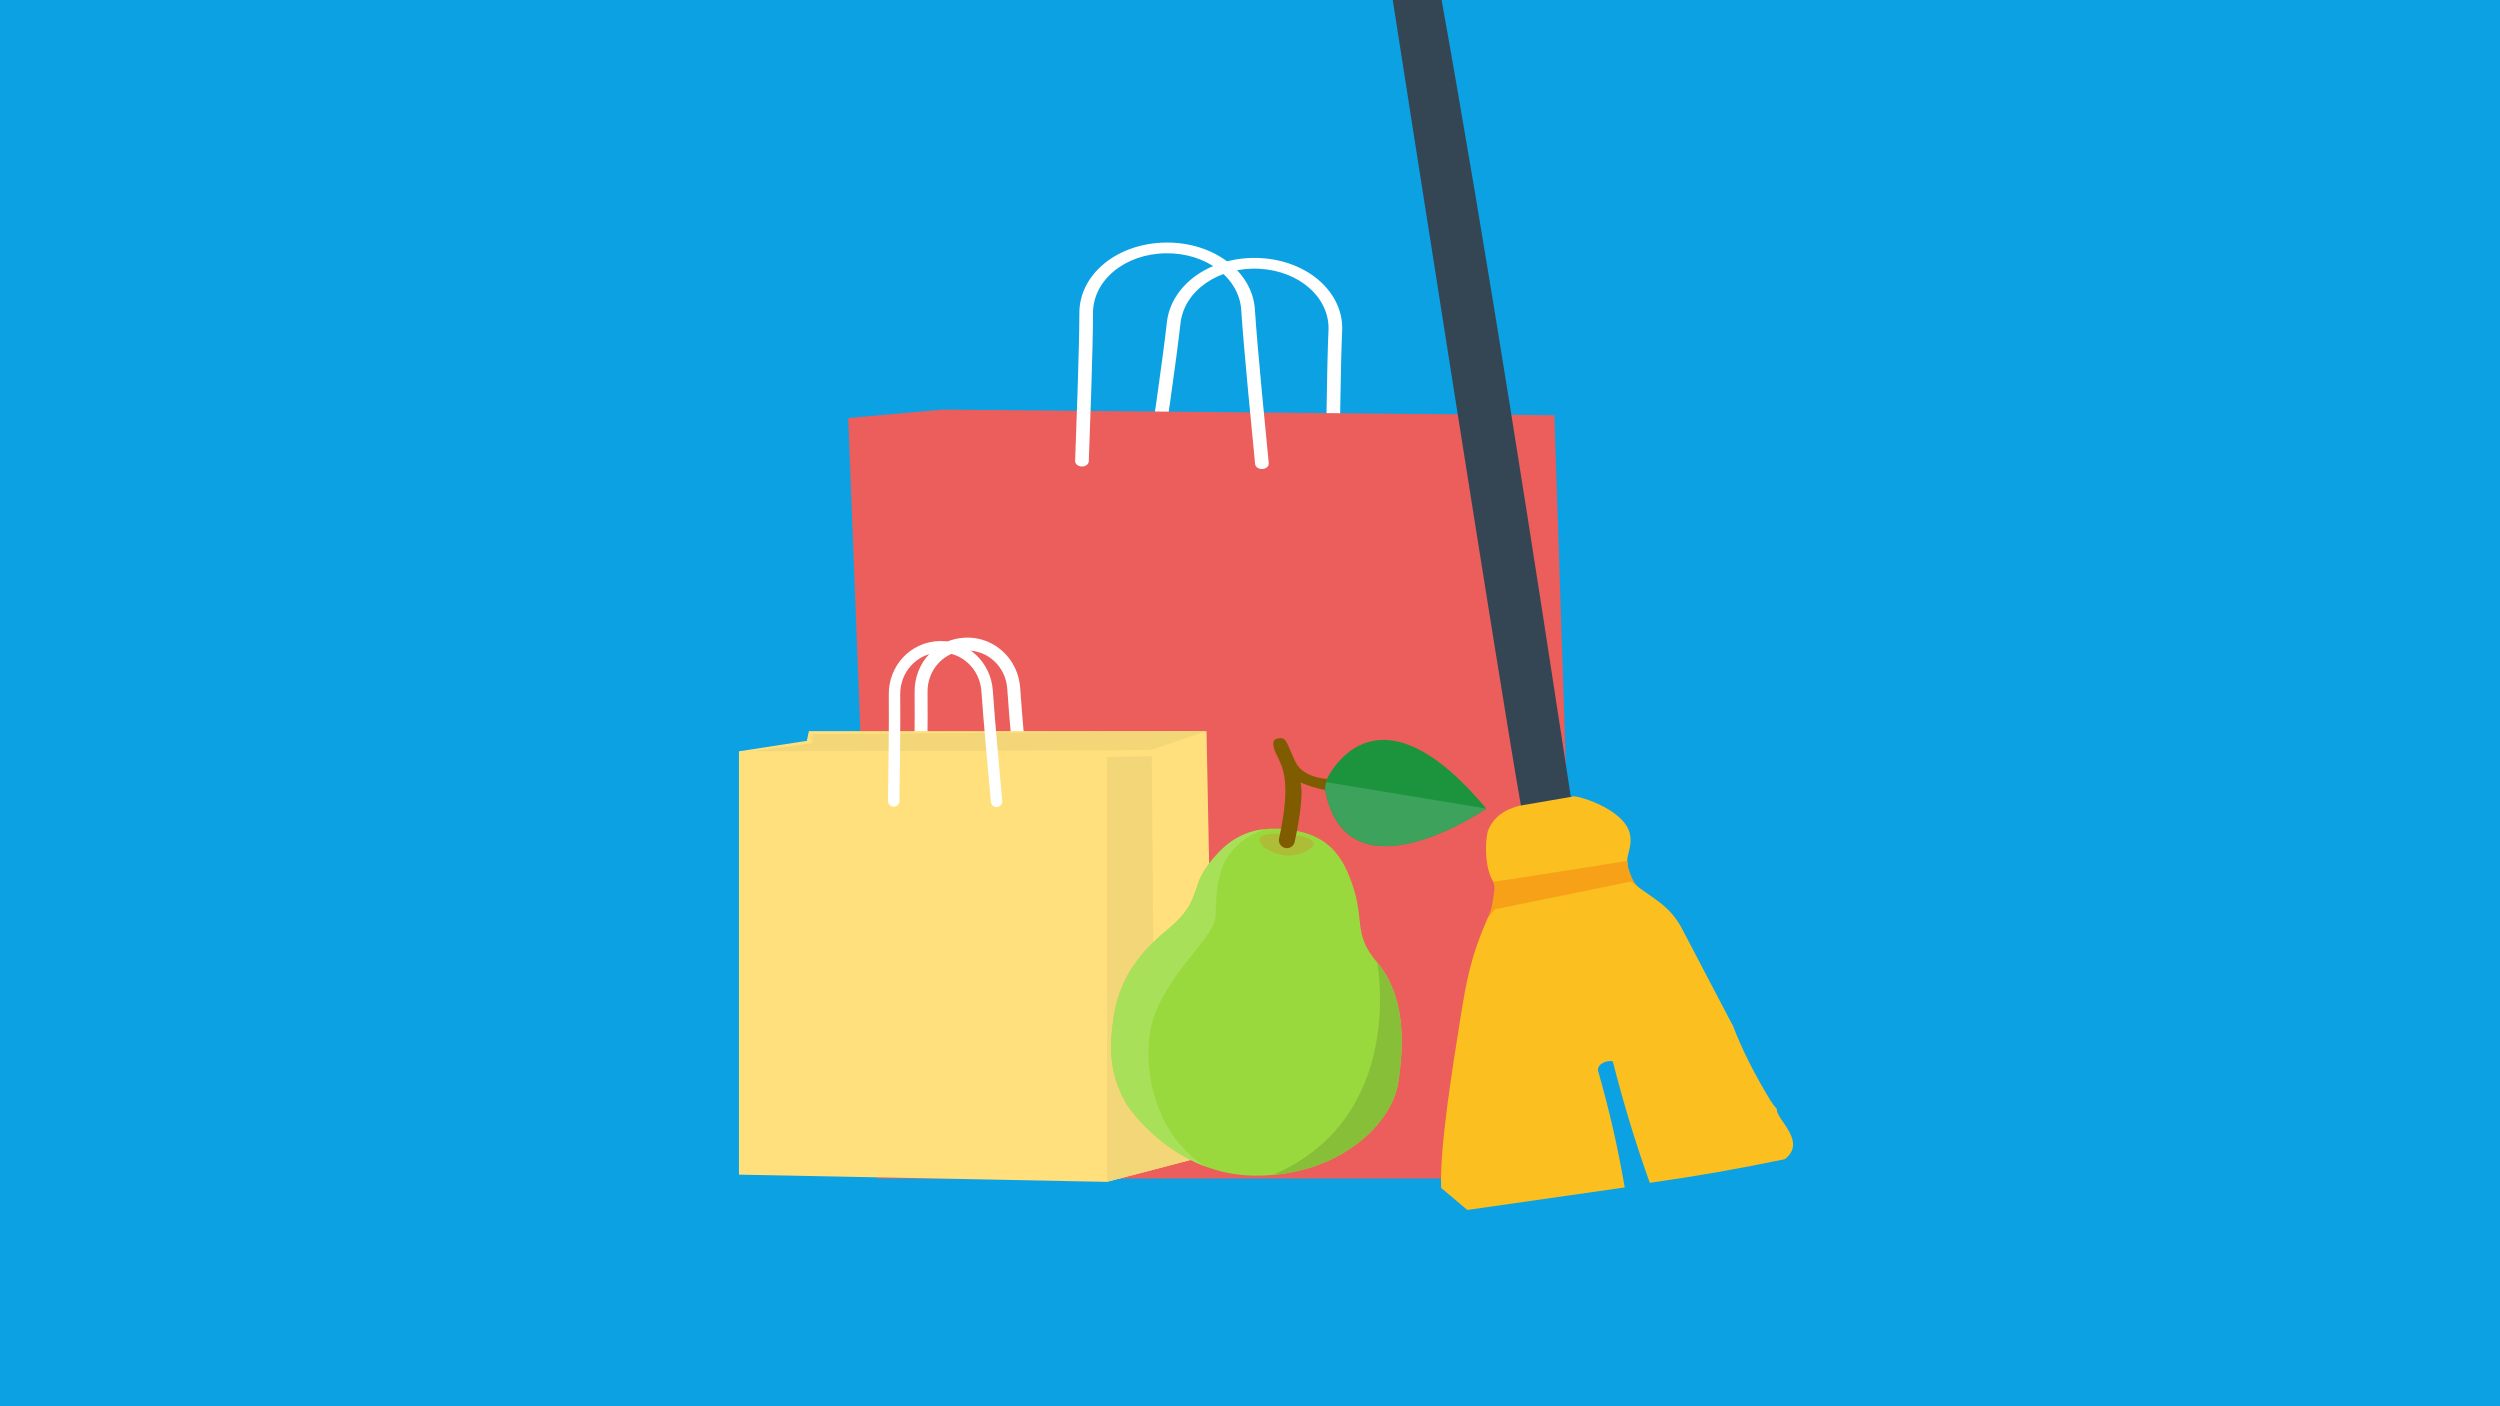 <?xml version="1.0" encoding="UTF-8"?><svg id="RASTER" xmlns="http://www.w3.org/2000/svg" viewBox="0 0 1200 675"><rect x="-6.153" y="-5.958" width="1214.517" height="686.193" fill="#0ba1e2"/><path d="M639.557,235.285c1.811.008,3.286-1.13,3.299-2.555.109-11.379.588-57.323,1.374-73.879.874-18.379-16.341-33.741-39.192-34.973-23.187-1.244-42.953,12.358-44.953,30.982-1.698,15.833-8.089,59.533-9.711,70.576-.21,1.416,1.08,2.693,2.878,2.857h0c1.799.164,3.429-.849,3.639-2.265,1.626-11.06,8.026-54.831,9.732-70.736,1.693-15.787,18.35-27.329,37.965-26.271,19.295,1.038,33.826,14.06,33.086,29.641-.79,16.623-1.269,62.634-1.378,74.03-.013,1.425,1.445,2.584,3.261,2.593h0Z" fill="#fff"/><polygon points="758.132 565.711 421.277 565.711 407.138 200.644 452.435 196.606 746.098 199.308 758.132 565.711 758.132 565.711" fill="#eb5e5b"/><path d="M605.987,225.12c1.803-.113,3.151-1.349,3.013-2.765-1.126-11.349-5.63-57.155-6.639-73.703-1.122-18.371-19.938-32.527-42.839-32.225-23.241.307-41.457,15.186-41.431,33.876.025,15.888-1.609,59.857-2.03,70.971-.055,1.42,1.366,2.609,3.177,2.651h0c1.811.046,3.324-1.076,3.378-2.5.425-11.131,2.059-55.168,2.034-71.127-.021-15.85,15.35-28.46,34.981-28.721,19.333-.252,35.225,11.745,36.175,27.321,1.013,16.614,5.526,62.491,6.652,73.854.143,1.42,1.723,2.479,3.53,2.366h0Z" fill="#fff"/><path d="M491.371,386.077c1.706-.16,2.962-1.664,2.803-3.37-.916-9.896-3.761-40.877-4.484-52.386-.887-14.039-12.366-24.699-26.136-24.262-13.951.429-24.771,11.988-24.54,26.283.177,11.047-.227,40.772-.37,50.461-.025,1.715,1.341,3.122,3.055,3.148,1.719.025,3.13-1.341,3.156-3.055.143-9.715.546-39.528.37-50.654-.176-10.866,7.984-19.645,18.522-19.977,10.4-.328,19.073,7.774,19.745,18.447.727,11.585,3.58,42.65,4.5,52.571.16,1.706,1.672,2.954,3.378,2.794" fill="#fff"/><polygon points="583.112 553.735 531.247 567.299 354.702 360.63 387.296 355.596 388.258 350.931 579.129 350.931 583.112 553.735 583.112 553.735" fill="#ffe07d"/><polygon points="552.841 362.983 531.247 363.336 531.247 567.299 583.112 553.735 554.274 538.205 552.841 362.983 552.841 362.983" fill="#f2d678"/><polygon points="579.129 350.931 579.129 350.931 390.179 352.385 389.792 356.747 357.286 361.146 531.247 360.213 552.841 359.861 579.129 350.931 579.129 350.931" fill="#f2d678"/><polygon points="531.247 360.213 531.243 567.299 354.702 563.832 354.702 360.63 531.247 360.213 531.247 360.213" fill="#ffe07d"/><path d="M478.613,387.358c1.504-.138,2.614-1.466,2.475-2.975-.882-9.48-3.79-41.104-4.521-52.76-.874-13.841-12.19-24.346-25.762-23.917-13.782.454-24.413,11.82-24.187,25.913.181,11.194-.239,41.557-.374,50.839-.025,1.513,1.185,2.752,2.698,2.773,1.513.025,2.761-1.176,2.782-2.689.139-9.307.559-39.746.378-51.012-.176-11.068,8.097-19.976,18.875-20.346,10.597-.332,19.43,7.917,20.115,18.783.739,11.727,3.656,43.419,4.538,52.924.139,1.509,1.475,2.61,2.983,2.466h0Z" fill="#fff"/><path d="M668.248-1.739c5.79,37.154,52.037,333.627,61.828,388.572,1.218,6.841,7.984,11.177,14.732,9.534l10.904-2.706c-20.043-131.211-41.318-268.741-64.79-399.619" fill="#344654"/><path d="M754.632,382.413c-.067-1.496,25.308,5.328,27.788,18.161,1.063,5.492-1.463,9.581-1.374,12.686.202.752.332,1.492.214,2.189-.534,3.126-58.777,12.135-61.55,10.631-6.87-3.723-7.303-20.275-5.534-27.254,2.836-6.811,7.732-9.98,14.724-11.992" fill="#fcbf20"/><path d="M718.23,422.978c-3.387.781,62.815-9.719,62.815-9.719.096,3.256,2.643,10.526,5.295,12.505l-72.185,14.77c1.202-2.71,1.718-3.992,2.197-7.022.542-3.555,1.614-7.286.399-10.227" fill="#f6a118"/><path d="M704.314,580.779l75.547-10.808c-3.21-18.863-7.496-37.603-12.858-56.222-.109-3.257,4.492-5.025,7.148-4.273,5.051,19.951,10.967,39.377,17.745,58.277,21.577-3.034,43.184-6.811,64.819-11.341,10.514-8.139-3.105-18.279-3.84-23.472l.008-.05h0l.088-.462c-1.193-1.345-2.315-2.845-3.349-4.542-6.832-11.215-13.358-23.699-18.031-36.112l-.004.214-24.388-46.528c-5.534-10.341-12.925-13.761-20.859-19.695l-3.551-2.634c-21.737,4.446-43.469,8.891-65.202,13.337l-3.433,4.068c-8.19,18.451-10.32,30.149-13.53,50.52-3.252,20.636-9.631,59.45-8.879,79.127" fill="#fcbf20"/><path d="M671.088,519.897c-3.055,18.884-25.632,41.116-60.164,44.087-2.895.248-5.874.361-8.929.328-8.706-.097-16.543-1.815-23.476-4.442-24.565-9.29-37.746-29.901-37.746-29.901-6.517-11.681-9.345-22.535-5.979-42.977,3.374-20.443,15.665-32.586,26.397-41.431,10.74-8.837,11.484-15.48,12.698-17.85,1.214-2.366.933-7.979,11.37-18.821,3.782-3.929,7.845-6.677,12.144-8.458,3.042-1.269,6.202-2.046,9.463-2.42,4.836-.559,9.896-.227,15.115.735,13.724,2.53,20.695,10.013,25.191,20.657,9.278,21.985,1.122,27.59,13.854,42.574,12.921,15.211,13.371,37.456,10.064,57.92" fill="#99d93d"/><path d="M606.723,406.633s9.778,7.875,20.665,1.676c10.883-6.194-9.32-7.929-9.32-7.929,0,0-20.086-1.963-11.345,6.252h0Z" fill="#adbd38"/><path d="M617.161,407.082c1.992.282,3.857-1.013,4.286-2.979,1.496-6.837,4.433-21.951,2.807-28.527,0,0,9.484,4.168,15.186,3.765l-.588-5.324s-13.039.033-16.98-8.181c-3.942-8.215-4.236-11.707-7.408-11.543-3.173.16-4.622,1.782-1.811,7.77,2.685,5.723,7.513,12.169,1.302,40.385-.483,2.185.992,4.324,3.206,4.635" fill="#805c00"/><path d="M713.394,388.115s-66.21,45.621-77.182-8.211c-.29-1.428-.034-3.101.319-4.462.399-1.525.92-2.668.92-2.668,6.593-11.48,29.695-39.999,75.942,15.341" fill="#1c943d"/><path d="M606.866,398.01c-3.261.374-6.421,1.151-9.463,2.42-4.299,1.782-8.362,4.53-12.144,8.458-10.438,10.841-10.156,16.455-11.37,18.821-1.214,2.37-1.958,9.013-12.698,17.85-10.732,8.845-23.023,20.989-26.397,41.431-.975,5.908-1.429,11.017-1.425,15.577,0,11.211,2.773,19.098,7.404,27.401,0,0,13.182,20.611,37.746,29.901-26.082-16.144-31.83-53.218-24.065-73.333,8.391-21.774,28.178-36.624,28.947-46.356.966-12.282-1.626-32.54,23.464-42.171" fill="#a8e059"/><path d="M661.025,461.977s14.425,74.417-50.1,102.007c34.532-2.971,57.109-25.204,60.164-44.087,1.059-6.555,1.736-13.291,1.736-19.922.004-14.068-3.017-27.657-11.799-37.998" fill="#87bf38"/><path d="M636.531,375.441h0c-.244.946-.445,2.042-.445,3.105,0,.462.038.92.126,1.357,4.072,19.976,15.749,26.254,28.826,26.254,22.165,0,48.356-18.044,48.356-18.044h0l-76.863-12.673h0Z" fill="#3da35c"/></svg>
